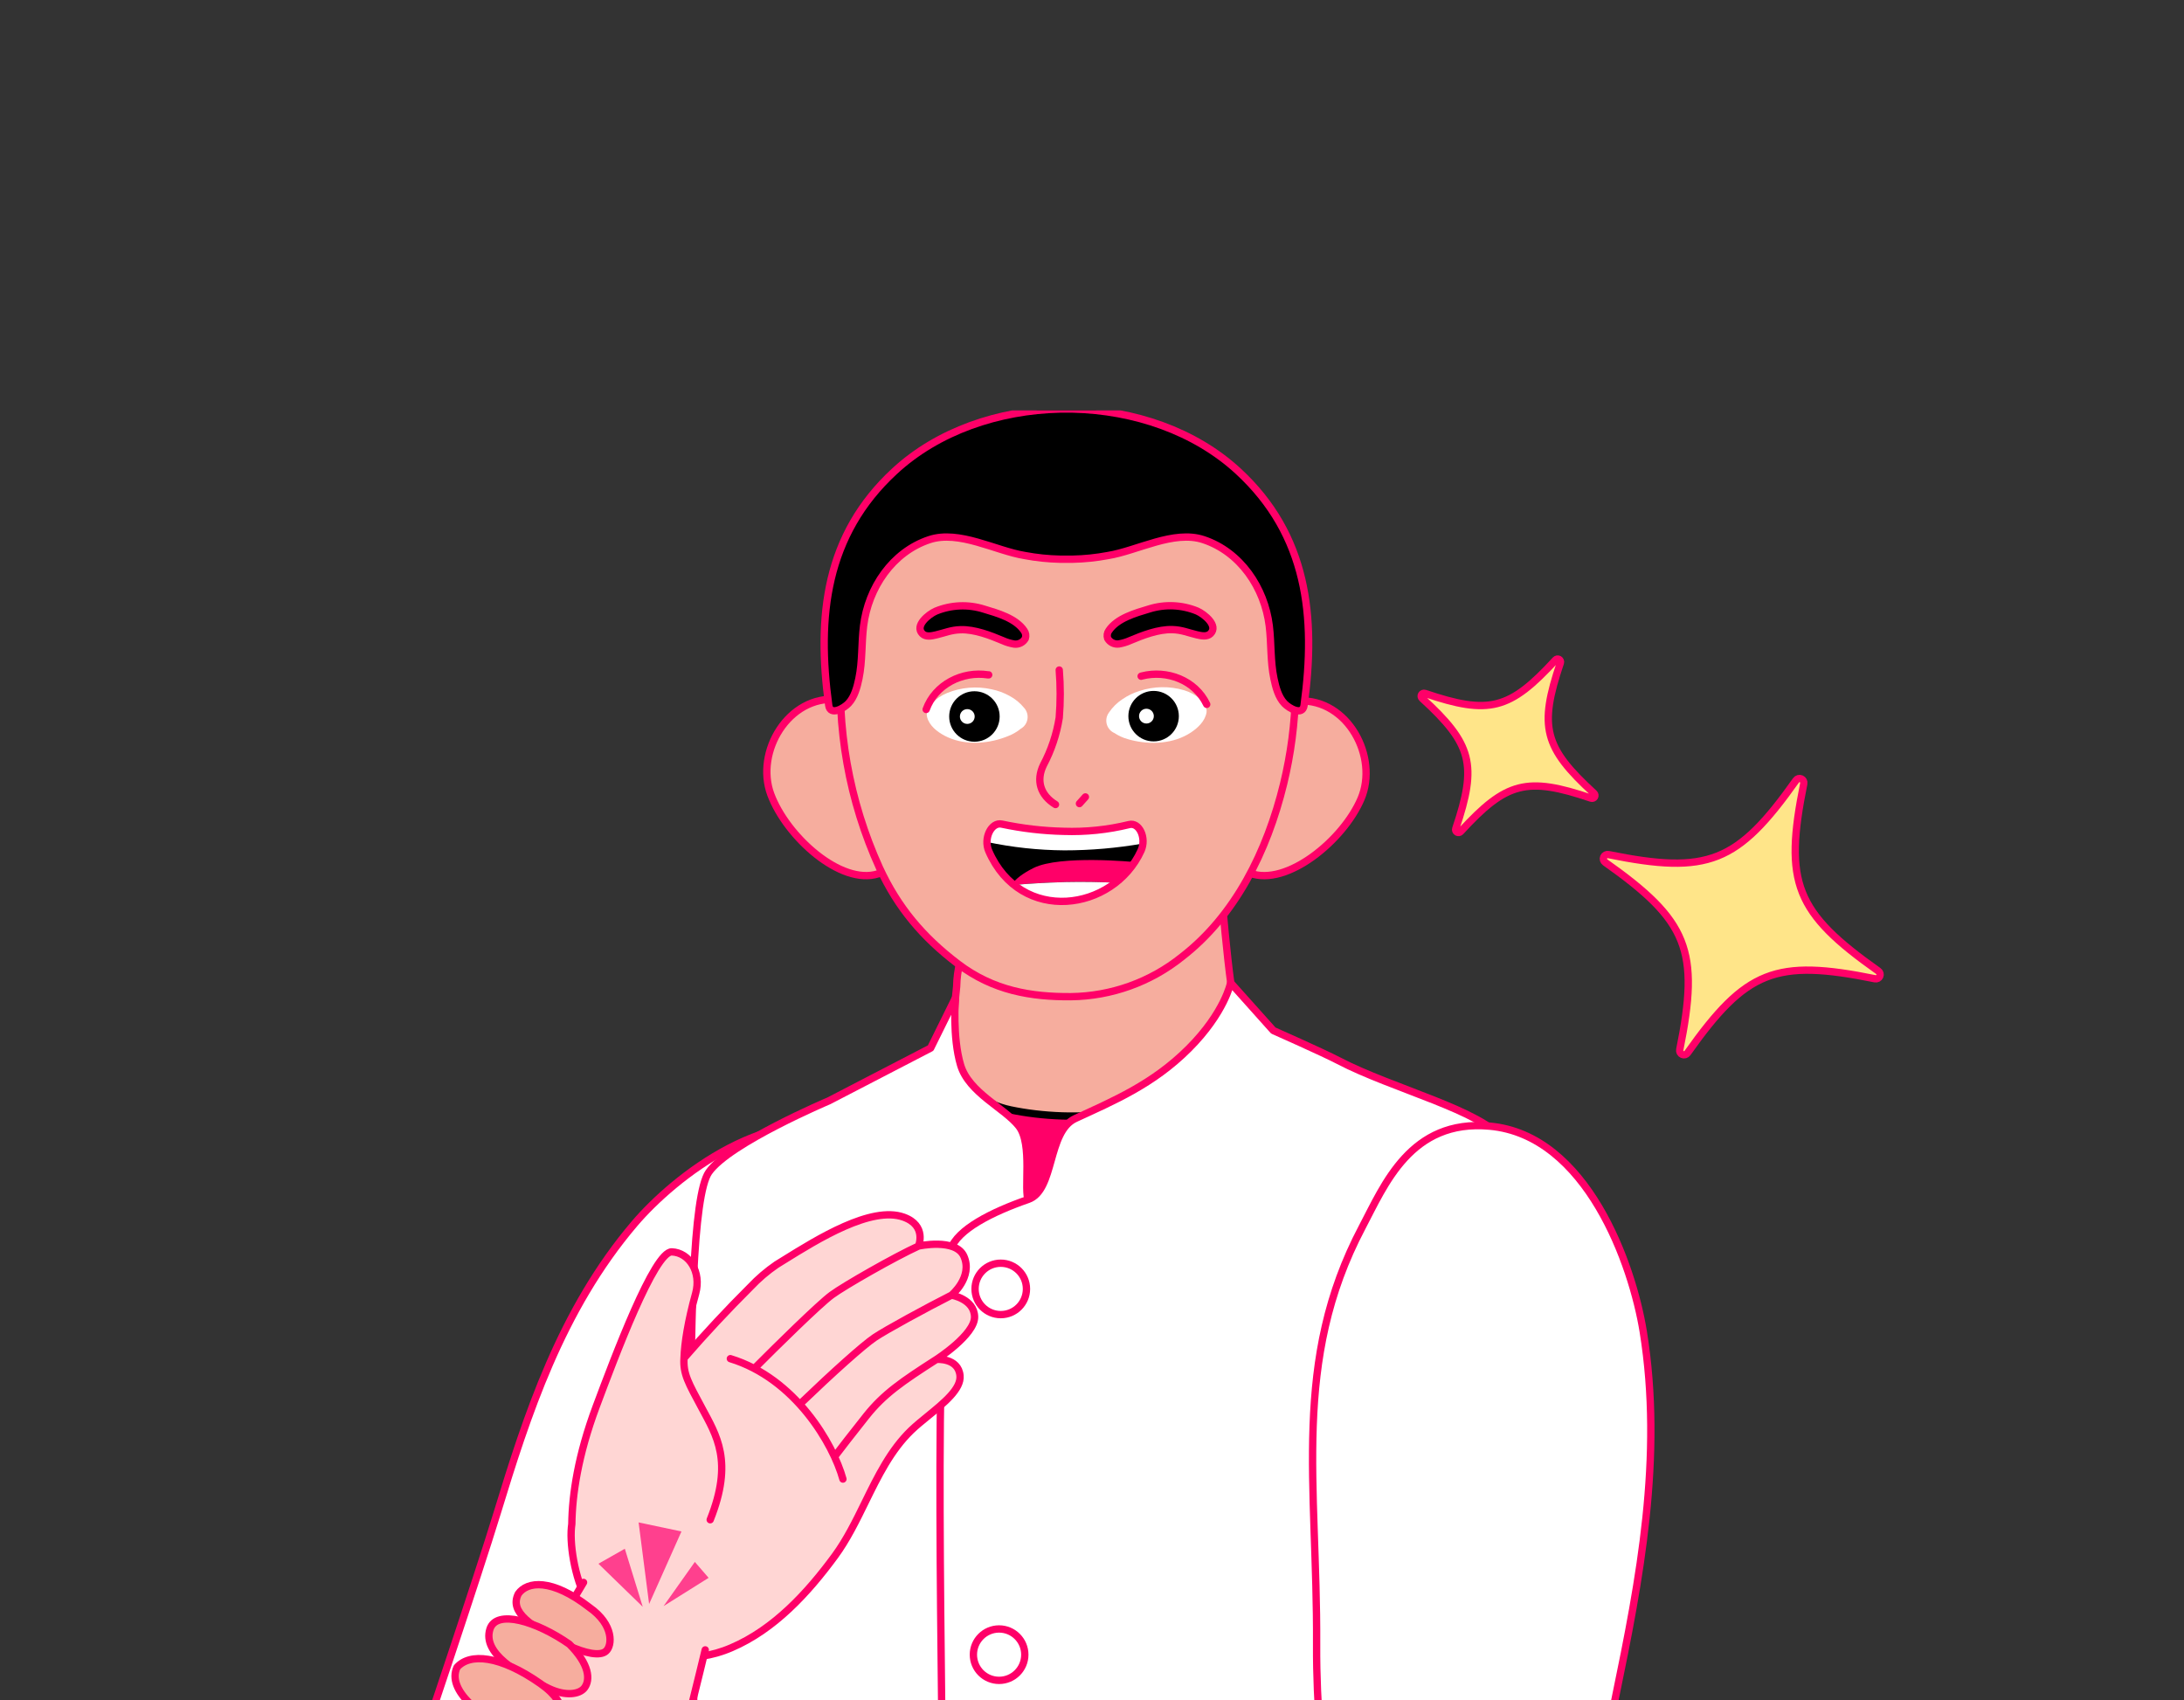 <svg width="298" height="232" viewBox="0 0 298 232" fill="none" xmlns="http://www.w3.org/2000/svg">
<rect x="0" y="0" width="298" height="232" fill="#333333" stroke="none"/>
<g clip-path="url(#clip0_21_19564)">
<path d="M117.699 154.629C105.305 149.853 91.899 160.711 86.576 166.965C76.529 178.782 71.922 193.063 67.832 206.468C65.1 215.402 57.315 238.493 57.315 238.493C57.315 238.493 56.489 251.356 67.646 253.281C74.01 254.396 77.831 256.403 84.182 256.972C84.182 256.972 91.58 243.866 96.44 235.526C100.493 228.572 105.601 221.949 106.949 217.782C108.296 213.615 127.577 190.592 127.088 172.542C126.933 166.842 127.734 158.496 117.699 154.629Z" fill="white" stroke="#FF0068" stroke-linecap="round" stroke-linejoin="round"/>
<path d="M170.638 146.833C170.638 146.833 162.247 155.98 150.374 157.318C137.175 158.801 132.81 149.896 132.81 149.896C132.81 149.896 128.984 148.559 130.532 134.621C130.876 116.21 164.848 107.822 165.488 110.466C166.128 113.11 166.764 125.546 167.972 134.421C168.591 139.083 170.638 146.833 170.638 146.833Z" fill="#F6AD9E" stroke="#FF0068" stroke-linecap="round" stroke-linejoin="round"/>
<path d="M169.341 139.729C173.952 146.695 179.749 146.832 183.995 148.225C188.24 149.618 198.101 152.333 198.101 152.333C198.101 152.333 204.892 165.954 202.636 179.651C200.379 193.348 190.616 207.264 190.616 207.264C190.616 207.264 187.338 230.549 186.792 244.213C186.245 257.878 187.961 280.125 187.961 280.125C178.627 282.759 169.097 284.641 159.463 285.753C142.848 287.742 132.561 287.315 122.513 285.578C102.429 282.092 103.079 280.289 103.079 280.289L104.817 237.898C103.396 223.583 100.124 216.929 99.588 202.549C99.157 190.917 96.141 169.51 103.161 159.299C107.051 153.65 128.408 147.367 129.649 142.635" fill="#F6AD9E"/>
<path d="M169.341 139.729C173.952 146.695 179.749 146.832 183.995 148.225C188.24 149.618 198.101 152.333 198.101 152.333C198.101 152.333 204.892 165.954 202.636 179.651C200.379 193.348 190.616 207.264 190.616 207.264C190.616 207.264 187.338 230.549 186.792 244.213C186.245 257.878 187.961 280.125 187.961 280.125C178.627 282.759 169.097 284.641 159.463 285.753C142.848 287.742 132.561 287.315 122.513 285.578C102.429 282.092 103.079 280.289 103.079 280.289L104.817 237.898C103.396 223.583 100.124 216.929 99.588 202.549C99.157 190.917 96.141 169.51 103.161 159.299C107.051 153.65 128.408 147.367 129.649 142.635" stroke="#FF0068" stroke-linecap="round" stroke-linejoin="round"/>
<path d="M96.949 221.709C97.233 228.085 97.61 234.456 97.998 240.831C98.375 246.962 99.987 254.616 98.774 260.691L94.403 296.302C94.223 297.788 102.533 300.783 103.369 301.1C119.585 307.306 138.21 308.912 155.207 306.962C169.15 305.355 182.557 301.121 195.795 296.341C195.833 296.33 195.869 296.318 195.905 296.302C195.905 296.302 193.484 233.073 200.991 210.525C208.498 187.977 201.68 153.36 201.68 153.36L180.787 146.039L168.986 139.029C168.986 139.029 165.631 144.449 165.238 145.001C159.698 152.748 146.274 153.196 137.882 151.442C130.293 149.852 129.84 142.93 129.84 142.93L119.727 148.186C119.727 148.186 104.838 154.95 102.243 158.54C98.714 163.386 98.195 170.412 97.627 176.17C96.217 190.408 96.272 204.75 96.845 219.032C96.889 219.939 96.889 220.824 96.949 221.709Z" fill="#FF0068" stroke="black" stroke-linecap="round" stroke-linejoin="round"/>
<path d="M126.984 143.008L113.106 150.204C113.106 150.204 99.491 155.962 96.716 159.945C92.345 166.217 95.235 231.409 94.793 259.114C94.35 286.82 69.469 498.297 71.649 506.296C73.829 514.294 87.395 516.676 95.629 518.648C103.862 520.621 130.819 520.959 130.874 510.836C130.923 501.892 132.3 279.728 132.955 247.657C133.611 215.586 144.292 171.446 140.353 163.912C139.61 162.497 140.96 156.115 139.004 153.64C137.048 151.165 132.201 149.111 131.071 145.33C129.94 141.549 130.361 136.168 130.361 136.168L126.984 143.008Z" fill="white" stroke="#FF0068" stroke-linecap="round" stroke-linejoin="round"/>
<path d="M167.915 134.104L173.739 140.616C173.739 140.616 180.552 143.632 182.65 144.73C189.966 148.555 202.319 151.57 205.105 155.559C209.476 161.831 212.328 236.389 211.579 248.873C211.284 253.791 218.824 296.682 226.79 345.69C238.968 420.852 254.392 508.727 251.316 513.568C246.229 521.561 218.431 528.101 191.539 531.008C171.133 533.193 130.495 529.008 128.315 520.834C126.135 512.661 128.676 293.114 128.676 256.301C128.676 230.136 127.233 177.845 129.73 170.458C130.637 167.764 135.259 165.41 140.308 163.656C143.935 162.399 142.865 154.406 146.727 152.619C151.896 150.226 157.305 147.981 162.211 143.069C167.117 138.158 167.915 134.104 167.915 134.104Z" fill="white" stroke="#FF0068" stroke-linecap="round" stroke-linejoin="round"/>
<path d="M136.551 179.379C138.488 179.379 140.058 177.808 140.058 175.871C140.058 173.934 138.488 172.363 136.551 172.363C134.613 172.363 133.043 173.934 133.043 175.871C133.043 177.808 134.613 179.379 136.551 179.379Z" fill="white" stroke="#FF0068" stroke-linecap="round" stroke-linejoin="round"/>
<path d="M136.324 229.285C138.261 229.285 139.832 227.714 139.832 225.777C139.832 223.84 138.261 222.27 136.324 222.27C134.387 222.27 132.816 223.84 132.816 225.777C132.816 227.714 134.387 229.285 136.324 229.285Z" fill="white" stroke="#FF0068" stroke-linecap="round" stroke-linejoin="round"/>
<path d="M122.809 101.417C122.809 101.417 120.934 96.032 114.256 95.445C107.577 94.859 103.021 102.601 105.17 108.386C107.319 114.17 114.749 120.859 119.821 119.231C124.893 117.603 124.405 114.664 124.405 114.664" fill="#F6AD9E"/>
<path d="M122.809 101.417C122.809 101.417 120.934 96.032 114.256 95.445C107.577 94.859 103.021 102.601 105.17 108.386C107.319 114.17 114.749 120.859 119.821 119.231C124.893 117.603 124.405 114.664 124.405 114.664" stroke="#FF0068" stroke-linecap="round" stroke-linejoin="round"/>
<path d="M168.41 101.215C168.41 101.215 170.532 95.924 177.232 95.644C183.932 95.364 188.121 103.32 185.709 108.99C183.296 114.659 175.565 121.009 170.57 119.15C165.575 117.291 166.184 114.374 166.184 114.374" fill="#F6AD9E"/>
<path d="M168.41 101.215C168.41 101.215 170.532 95.924 177.232 95.644C183.932 95.364 188.121 103.32 185.709 108.99C183.296 114.659 175.565 121.009 170.57 119.15C165.575 117.291 166.184 114.374 166.184 114.374" stroke="#FF0068" stroke-linecap="round" stroke-linejoin="round"/>
<path d="M161.293 130.545C156.989 134.01 151.646 135.929 146.121 135.996C140.688 136.034 135.523 135.184 130.703 131.516C125.883 127.848 122.522 123.84 120.016 118.439C115.853 109.29 114.067 99.237 114.824 89.214C115.504 80.49 118.766 70.681 125.938 65.182C132.112 60.444 140.265 58.547 147.947 59.035C152.283 59.264 156.526 60.384 160.41 62.325C176.58 70.67 179.053 90.903 175.143 106.963C172.884 116.213 168.525 124.942 161.293 130.545Z" fill="#F6AD9E" stroke="#FF0068" stroke-linecap="round" stroke-linejoin="round"/>
<path d="M144.658 76.303C143.042 76.27 141.432 76.103 139.844 75.804C135.852 75.162 130.868 72.284 126.805 73.638C121.744 75.321 118.476 80.218 117.835 85.388C117.533 87.79 117.692 90.219 117.193 92.604C116.947 93.761 116.601 95.099 115.762 95.987C115.143 96.639 113.284 97.742 113.076 96.234C111.431 84.138 112.615 73.013 122.062 64.295C127.984 58.812 136.28 55.999 144.658 55.812H146.363C154.736 55.999 163.032 58.828 168.953 64.295C178.401 73.013 179.585 84.138 177.94 96.234C177.737 97.742 175.873 96.639 175.254 95.987C174.415 95.099 174.069 93.761 173.828 92.604C173.323 90.219 173.482 87.79 173.186 85.388C172.545 80.223 169.277 75.321 164.216 73.638C160.153 72.284 155.169 75.162 151.172 75.804C149.586 76.103 147.977 76.27 146.363 76.303H144.658Z" fill="black" stroke="#FF0068" stroke-linecap="round" stroke-linejoin="round"/>
<path d="M144.02 109.777C141.975 108.521 141.328 106.536 142.375 104.381C143.443 102.365 144.171 100.186 144.53 97.933C144.705 95.767 144.705 93.59 144.53 91.424" stroke="#FF0068" stroke-linecap="round" stroke-linejoin="round"/>
<path d="M148.099 108.74L147.287 109.65" stroke="#FF0068" stroke-linecap="round" stroke-linejoin="round"/>
<path d="M164.627 97.217C164.429 98.379 163.464 99.301 162.521 99.931C160.158 101.505 157.011 101.658 154.296 100.968L153.863 100.847C153.224 100.67 152.617 100.393 152.065 100.024C151.81 99.914 151.583 99.748 151.401 99.538C151.219 99.328 151.086 99.08 151.014 98.811C150.941 98.543 150.93 98.262 150.981 97.989C151.032 97.716 151.144 97.457 151.308 97.234C151.789 96.512 152.41 95.895 153.134 95.419C153.855 94.919 154.648 94.535 155.486 94.278C157.46 93.628 159.585 93.596 161.578 94.185C162.401 94.429 163.161 94.85 163.804 95.419C164.207 95.757 164.49 96.217 164.61 96.729C164.643 96.89 164.648 97.055 164.627 97.217Z" fill="white"/>
<path d="M157.406 101.162C159.308 101.162 160.85 99.621 160.85 97.719C160.85 95.817 159.308 94.275 157.406 94.275C155.505 94.275 153.963 95.817 153.963 97.719C153.963 99.621 155.505 101.162 157.406 101.162Z" fill="black"/>
<path d="M156.427 98.723C156.984 98.723 157.436 98.271 157.436 97.714C157.436 97.157 156.984 96.705 156.427 96.705C155.87 96.705 155.418 97.157 155.418 97.714C155.418 98.271 155.87 98.723 156.427 98.723Z" fill="white"/>
<path d="M164.653 96.107C163.091 92.817 159.225 91.359 155.793 92.241L155.705 92.269" stroke="#FF0068" stroke-linecap="round" stroke-linejoin="round"/>
<path d="M126.511 97.885C126.823 99.026 127.87 99.848 128.874 100.38C131.385 101.712 134.532 101.559 137.137 100.599C137.279 100.55 137.422 100.495 137.559 100.435C138.179 100.198 138.757 99.863 139.27 99.442C139.512 99.307 139.72 99.12 139.88 98.893C140.04 98.667 140.146 98.407 140.192 98.134C140.238 97.861 140.222 97.581 140.144 97.315C140.067 97.049 139.932 96.803 139.747 96.597C139.195 95.921 138.515 95.362 137.745 94.952C136.981 94.53 136.156 94.227 135.3 94.052C133.27 93.598 131.15 93.776 129.225 94.562C128.43 94.885 127.715 95.377 127.13 96.004C126.762 96.382 126.526 96.869 126.456 97.392C126.446 97.558 126.464 97.725 126.511 97.885Z" fill="white"/>
<path d="M132.957 101.207C134.859 101.207 136.4 99.665 136.4 97.764C136.4 95.862 134.859 94.32 132.957 94.32C131.055 94.32 129.514 95.862 129.514 97.764C129.514 99.665 131.055 101.207 132.957 101.207Z" fill="black"/>
<path d="M131.984 98.776C132.541 98.776 132.992 98.324 132.992 97.767C132.992 97.21 132.541 96.758 131.984 96.758C131.426 96.758 130.975 97.21 130.975 97.767C130.975 98.324 131.426 98.776 131.984 98.776Z" fill="white"/>
<path d="M126.371 96.803C127.605 93.392 131.306 91.539 134.81 92.082H134.903" stroke="#FF0068" stroke-linecap="round" stroke-linejoin="round"/>
<path d="M138.378 87.882C137.845 87.794 137.325 87.638 136.832 87.416C135.143 86.703 132.994 85.864 131.069 85.925C129.764 85.963 128.958 86.341 127.708 86.638C127.105 86.78 126.326 86.939 125.855 86.468C124.758 85.371 126.705 83.819 127.681 83.392C129.773 82.529 132.102 82.43 134.26 83.112C136.086 83.66 138.614 84.362 139.743 86.062C139.852 86.213 139.924 86.388 139.951 86.572C139.979 86.756 139.962 86.944 139.902 87.12C139.754 87.385 139.529 87.599 139.257 87.735C138.985 87.871 138.679 87.922 138.378 87.882Z" fill="black" stroke="#FF0068" stroke-linecap="round" stroke-linejoin="round"/>
<path d="M152.658 87.868C153.192 87.779 153.711 87.622 154.205 87.401C155.893 86.689 158.043 85.85 159.967 85.91C161.267 85.948 162.078 86.327 163.323 86.623C163.926 86.765 164.705 86.924 165.176 86.453C166.273 85.356 164.326 83.805 163.356 83.377C161.263 82.516 158.934 82.417 156.776 83.097C154.95 83.645 152.428 84.347 151.293 86.047C151.184 86.198 151.113 86.373 151.085 86.557C151.058 86.741 151.074 86.929 151.134 87.105C151.283 87.37 151.507 87.585 151.779 87.72C152.051 87.856 152.357 87.907 152.658 87.868Z" fill="black" stroke="#FF0068" stroke-linecap="round" stroke-linejoin="round"/>
<path d="M155.689 116.077C151.911 124.352 139.3 126.189 134.913 116.127C134.157 114.394 135.264 112.135 136.684 112.447C139.464 113.039 142.293 113.37 145.134 113.434C148.136 113.537 151.137 113.227 154.055 112.513C155.436 112.146 156.484 114.344 155.689 116.077Z" fill="black"/>
<path d="M145.408 120.352C147.787 120.297 150.216 120.352 152.229 120.44C153.215 119.677 154.072 118.761 154.767 117.726L154.806 117.627C154.806 117.627 144.645 116.624 141.027 118.433C139.475 119.212 138.598 119.93 138.143 120.588L138.351 120.747C140.078 120.593 142.54 120.429 145.408 120.352Z" fill="#FF0068"/>
<path d="M155.95 115.098C156.087 113.623 155.183 112.214 154.031 112.499C151.114 113.213 148.112 113.523 145.11 113.42C142.269 113.356 139.44 113.025 136.661 112.433C135.564 112.192 134.659 113.486 134.648 114.884C138.125 115.622 141.666 116.006 145.22 116.03C148.817 116.032 152.407 115.72 155.95 115.098Z" fill="white"/>
<path d="M145.4 120.356C142.533 120.433 140.071 120.597 138.344 120.751C142.451 124.041 148.213 123.542 152.221 120.444C150.209 120.356 147.78 120.301 145.4 120.356Z" fill="white"/>
<path d="M155.689 116.077C151.911 124.352 139.3 126.189 134.913 116.127C134.157 114.394 135.264 112.135 136.684 112.447C139.464 113.039 142.293 113.37 145.134 113.434C148.136 113.537 151.137 113.227 154.055 112.513C155.436 112.146 156.484 114.344 155.689 116.077Z" stroke="#FF0068" stroke-linecap="round" stroke-linejoin="round"/>
<path d="M203.252 153.662C216.555 154.864 222.748 172.635 224.214 181.688C226.975 198.789 223.708 215.741 220.436 231.537C218.261 242.067 213.883 268.163 213.883 268.163C213.883 268.163 207.419 283.272 196.659 279.749C190.513 277.758 186.138 277.937 180.283 275.39C180.283 275.39 180.503 258.27 180.509 247.301C180.515 238.154 179.601 233.772 179.648 224.294C179.756 202.436 176.206 185.759 185.865 167.446C188.916 161.663 192.482 152.689 203.252 153.662Z" fill="white" stroke="#FF0068" stroke-linecap="round" stroke-linejoin="round"/>
<path d="M141.784 253.793C141.784 253.793 158.549 250.029 167.963 247.864C176.769 245.86 193.704 242.335 193.704 242.335C193.704 242.335 238.4 230.223 247.247 239.293C250.285 246.165 248.569 254.469 243.767 260.191C238.513 266.465 236.319 272.163 228.533 273.601C203.706 276.625 179.556 274.45 179.556 274.45L158.608 273.236C158.608 273.236 148.517 272.251 143.624 271.802" fill="#F6AD9E"/>
<path d="M141.784 253.793C141.784 253.793 158.549 250.029 167.963 247.864C176.769 245.86 193.704 242.335 193.704 242.335C193.704 242.335 238.4 230.223 247.247 239.293C250.285 246.165 248.569 254.469 243.767 260.191C238.513 266.465 236.319 272.163 228.533 273.601C203.706 276.625 179.556 274.45 179.556 274.45L158.608 273.236C158.608 273.236 148.517 272.251 143.624 271.802" stroke="#FF0068" stroke-linecap="round" stroke-linejoin="round"/>
<path d="M93.333 185.317C96.232 181.973 99.252 178.735 102.388 175.609C103.465 174.467 104.661 173.443 105.956 172.556C106.268 172.364 106.597 172.16 106.941 171.946C111.551 169.079 118.903 164.508 123.294 166.077C126.507 167.224 125.331 170.021 125.331 170.021C125.331 170.021 130.403 168.91 131.517 171.406C132.789 174.265 129.836 176.72 129.836 176.72C129.836 176.72 132.929 177.239 132.978 179.678C133.026 182.118 127.781 185.487 127.781 185.487C127.781 185.487 130.761 185.248 130.992 187.707C131.161 189.506 128.832 191.405 126.609 193.217C125.793 193.881 124.992 194.534 124.333 195.167C121.536 197.866 119.791 201.427 118.047 204.987C116.797 207.537 115.548 210.087 113.912 212.318C110.212 217.356 105.635 222.342 99.775 224.843C88.874 229.525 81.045 219.761 80.796 219.451C80.792 219.446 80.79 219.443 80.79 219.443C78.849 216.959 77.808 211.939 77.935 208.909C77.949 208.581 77.979 208.263 78.023 207.955C78.076 203.954 78.856 198.593 81.35 191.916C83.882 185.147 89.296 170.711 91.676 170.817C94.057 170.922 95.724 173.573 94.92 176.488C93.864 180.297 93.402 183.278 93.333 185.317Z" fill="#FFD6D4"/>
<path d="M93.333 185.317C96.232 181.973 99.252 178.735 102.388 175.609C103.465 174.467 104.661 173.443 105.956 172.556C106.268 172.364 106.597 172.16 106.941 171.946C111.551 169.079 118.903 164.508 123.294 166.077C126.507 167.224 125.331 170.021 125.331 170.021M93.333 185.317C93.402 183.278 93.864 180.297 94.92 176.488C95.724 173.573 94.057 170.922 91.676 170.817C89.296 170.711 83.882 185.147 81.35 191.916C78.856 198.593 78.076 203.954 78.023 207.955C77.979 208.263 77.949 208.581 77.935 208.909C77.808 211.939 78.849 216.959 80.79 219.443C80.79 219.443 80.792 219.446 80.796 219.451C81.045 219.761 88.874 229.525 99.775 224.843C105.635 222.342 110.212 217.356 113.912 212.318C115.548 210.087 116.797 207.537 118.047 204.987C119.791 201.427 121.536 197.866 124.333 195.167C124.992 194.534 125.793 193.881 126.609 193.217C128.832 191.405 131.161 189.506 130.992 187.707C130.761 185.248 127.781 185.487 127.781 185.487M93.333 185.317C93.192 187.487 93.954 188.729 95.731 192.054C97.768 195.865 100.096 199.387 96.905 207.367M125.331 170.021C125.331 170.021 130.403 168.91 131.517 171.406C132.789 174.265 129.836 176.72 129.836 176.72M125.331 170.021C122.08 171.506 115.206 175.429 113.477 176.705C111.748 177.98 105.838 183.8 103.077 186.579M129.836 176.72C129.836 176.72 132.929 177.239 132.978 179.678C133.026 182.118 127.781 185.487 127.781 185.487M129.836 176.72C126.326 178.505 120.899 181.455 119.338 182.507C117.778 183.559 113.685 187.229 109.234 191.505M127.781 185.487C123.056 188.518 120.588 190.212 118.196 193.215C116.282 195.617 114.576 197.837 113.962 198.647M115.014 201.817C113.682 197.012 108.486 188.08 99.655 185.388" stroke="#FF0068" stroke-linecap="round" stroke-linejoin="round"/>
<path d="M81.656 213.37L87.7 219.247L85.255 211.326L81.656 213.37Z" fill="#FF408E"/>
<path d="M87.135 207.732L88.57 218.864L92.983 208.967L87.135 207.732Z" fill="#FF408E"/>
<path d="M94.81 213.123L90.541 219.151L96.688 215.295L94.81 213.123Z" fill="#FF408E"/>
<path d="M96.225 225.123C96.225 225.123 79.105 297.02 67.802 315.261C56.499 333.501 41.549 327.261 34.789 316.294C29.354 307.476 30.782 296.349 27.995 282.438C25.209 268.178 13.431 261.67 12.805 247.154C12.142 232.762 28.238 262.211 33.117 248.33C34.551 244.249 40.321 259.294 43.085 256.519C50.441 249.135 49.963 232.93 53.337 244.714C58.219 261.755 59.684 236.873 59.153 246.378C58.622 255.883 56.2 261.939 56.2 261.939C56.2 261.939 58.643 256.85 62.711 246.978C66.778 237.106 79.625 215.919 79.625 215.919" fill="#FFD6D4"/>
<path d="M96.225 225.123C96.225 225.123 79.105 297.02 67.802 315.261C56.499 333.501 41.549 327.261 34.789 316.294C29.354 307.476 30.782 296.349 27.995 282.438C25.209 268.178 13.431 261.67 12.805 247.154C12.142 232.762 28.238 262.211 33.117 248.33C34.551 244.249 40.321 259.294 43.085 256.519C50.441 249.135 49.963 232.93 53.337 244.714C58.219 261.755 59.684 236.873 59.153 246.378C58.622 255.883 56.2 261.939 56.2 261.939C56.2 261.939 58.643 256.85 62.711 246.978C66.778 237.106 79.625 215.919 79.625 215.919" stroke="#FF0068" stroke-linecap="round" stroke-linejoin="round"/>
<path d="M77.387 224.46C78.636 225.053 79.777 225.442 80.702 225.59C81.626 225.737 82.306 225.639 82.676 225.303C83.549 224.565 83.813 221.704 80.411 219.324C75.281 215.338 71.922 215.761 70.724 217.474C69.46 219.979 72.401 221.877 77.387 224.46Z" fill="#F6AD9E" stroke="#FF0068" stroke-linecap="round" stroke-linejoin="round"/>
<path d="M74.913 230.407C77.203 231.49 79.088 231.182 79.748 230.303C80.579 229.21 80.424 227.076 77.69 224.35C73.215 221.22 67.697 219.537 66.844 222.307C65.842 225.565 70.422 228.27 74.913 230.407Z" fill="#F6AD9E" stroke="#FF0068" stroke-linecap="round" stroke-linejoin="round"/>
<path d="M70.595 236.718C73.145 237.939 75.248 237.638 75.993 236.71C76.914 235.532 78.051 232.744 73.714 229.711C68.214 225.863 64.093 225.528 62.355 227.507C60.917 230.633 65.582 234.317 70.595 236.718Z" fill="#F6AD9E" stroke="#FF0068" stroke-linecap="round" stroke-linejoin="round"/>
<path d="M212.248 90.051C206 96.861 203.195 97.579 194.427 94.613C194.342 94.584 194.249 94.586 194.165 94.617C194.081 94.648 194.01 94.707 193.965 94.784C193.919 94.861 193.901 94.952 193.915 95.041C193.928 95.129 193.971 95.211 194.037 95.272C200.864 101.521 201.587 104.325 198.632 113.082C198.604 113.167 198.605 113.259 198.636 113.343C198.668 113.427 198.727 113.498 198.804 113.544C198.882 113.59 198.972 113.607 199.061 113.594C199.15 113.581 199.232 113.538 199.292 113.472C205.537 106.66 208.342 105.942 217.108 108.912C217.193 108.94 217.285 108.939 217.369 108.907C217.454 108.876 217.524 108.817 217.57 108.74C217.616 108.663 217.633 108.572 217.62 108.483C217.607 108.395 217.563 108.313 217.497 108.253C210.673 102 209.95 99.195 212.908 90.441C212.937 90.356 212.936 90.264 212.904 90.18C212.873 90.096 212.813 90.025 212.736 89.979C212.659 89.933 212.568 89.915 212.479 89.928C212.391 89.942 212.309 89.985 212.248 90.051Z" fill="#FFE589" stroke="#FF0068" stroke-linecap="round" stroke-linejoin="round"/>
<path d="M245.064 106.471C237.075 117.759 233.047 119.354 219.471 116.607C219.34 116.58 219.203 116.599 219.084 116.661C218.965 116.724 218.871 116.825 218.818 116.948C218.765 117.071 218.755 117.209 218.792 117.338C218.828 117.467 218.908 117.581 219.017 117.658C230.331 125.647 231.933 129.672 229.199 143.228C229.173 143.359 229.192 143.496 229.255 143.615C229.317 143.734 229.418 143.828 229.542 143.881C229.665 143.935 229.803 143.944 229.933 143.908C230.062 143.872 230.175 143.792 230.253 143.682C238.236 132.393 242.264 130.798 255.837 133.551C255.969 133.577 256.106 133.558 256.225 133.496C256.344 133.433 256.438 133.332 256.491 133.209C256.544 133.086 256.553 132.948 256.517 132.819C256.481 132.69 256.401 132.577 256.291 132.499C244.981 124.505 243.378 120.479 246.118 106.926C246.144 106.794 246.125 106.658 246.063 106.539C246 106.42 245.899 106.326 245.775 106.272C245.652 106.219 245.514 106.21 245.384 106.246C245.255 106.282 245.142 106.362 245.064 106.471Z" fill="#FFE589" stroke="#FF0068" stroke-linecap="round" stroke-linejoin="round"/>
</g>
<defs>
<clipPath id="clip0_21_19564">
<rect width="222" height="176" fill="white" transform="translate(44 56)"/>
</clipPath>
</defs>
</svg>
